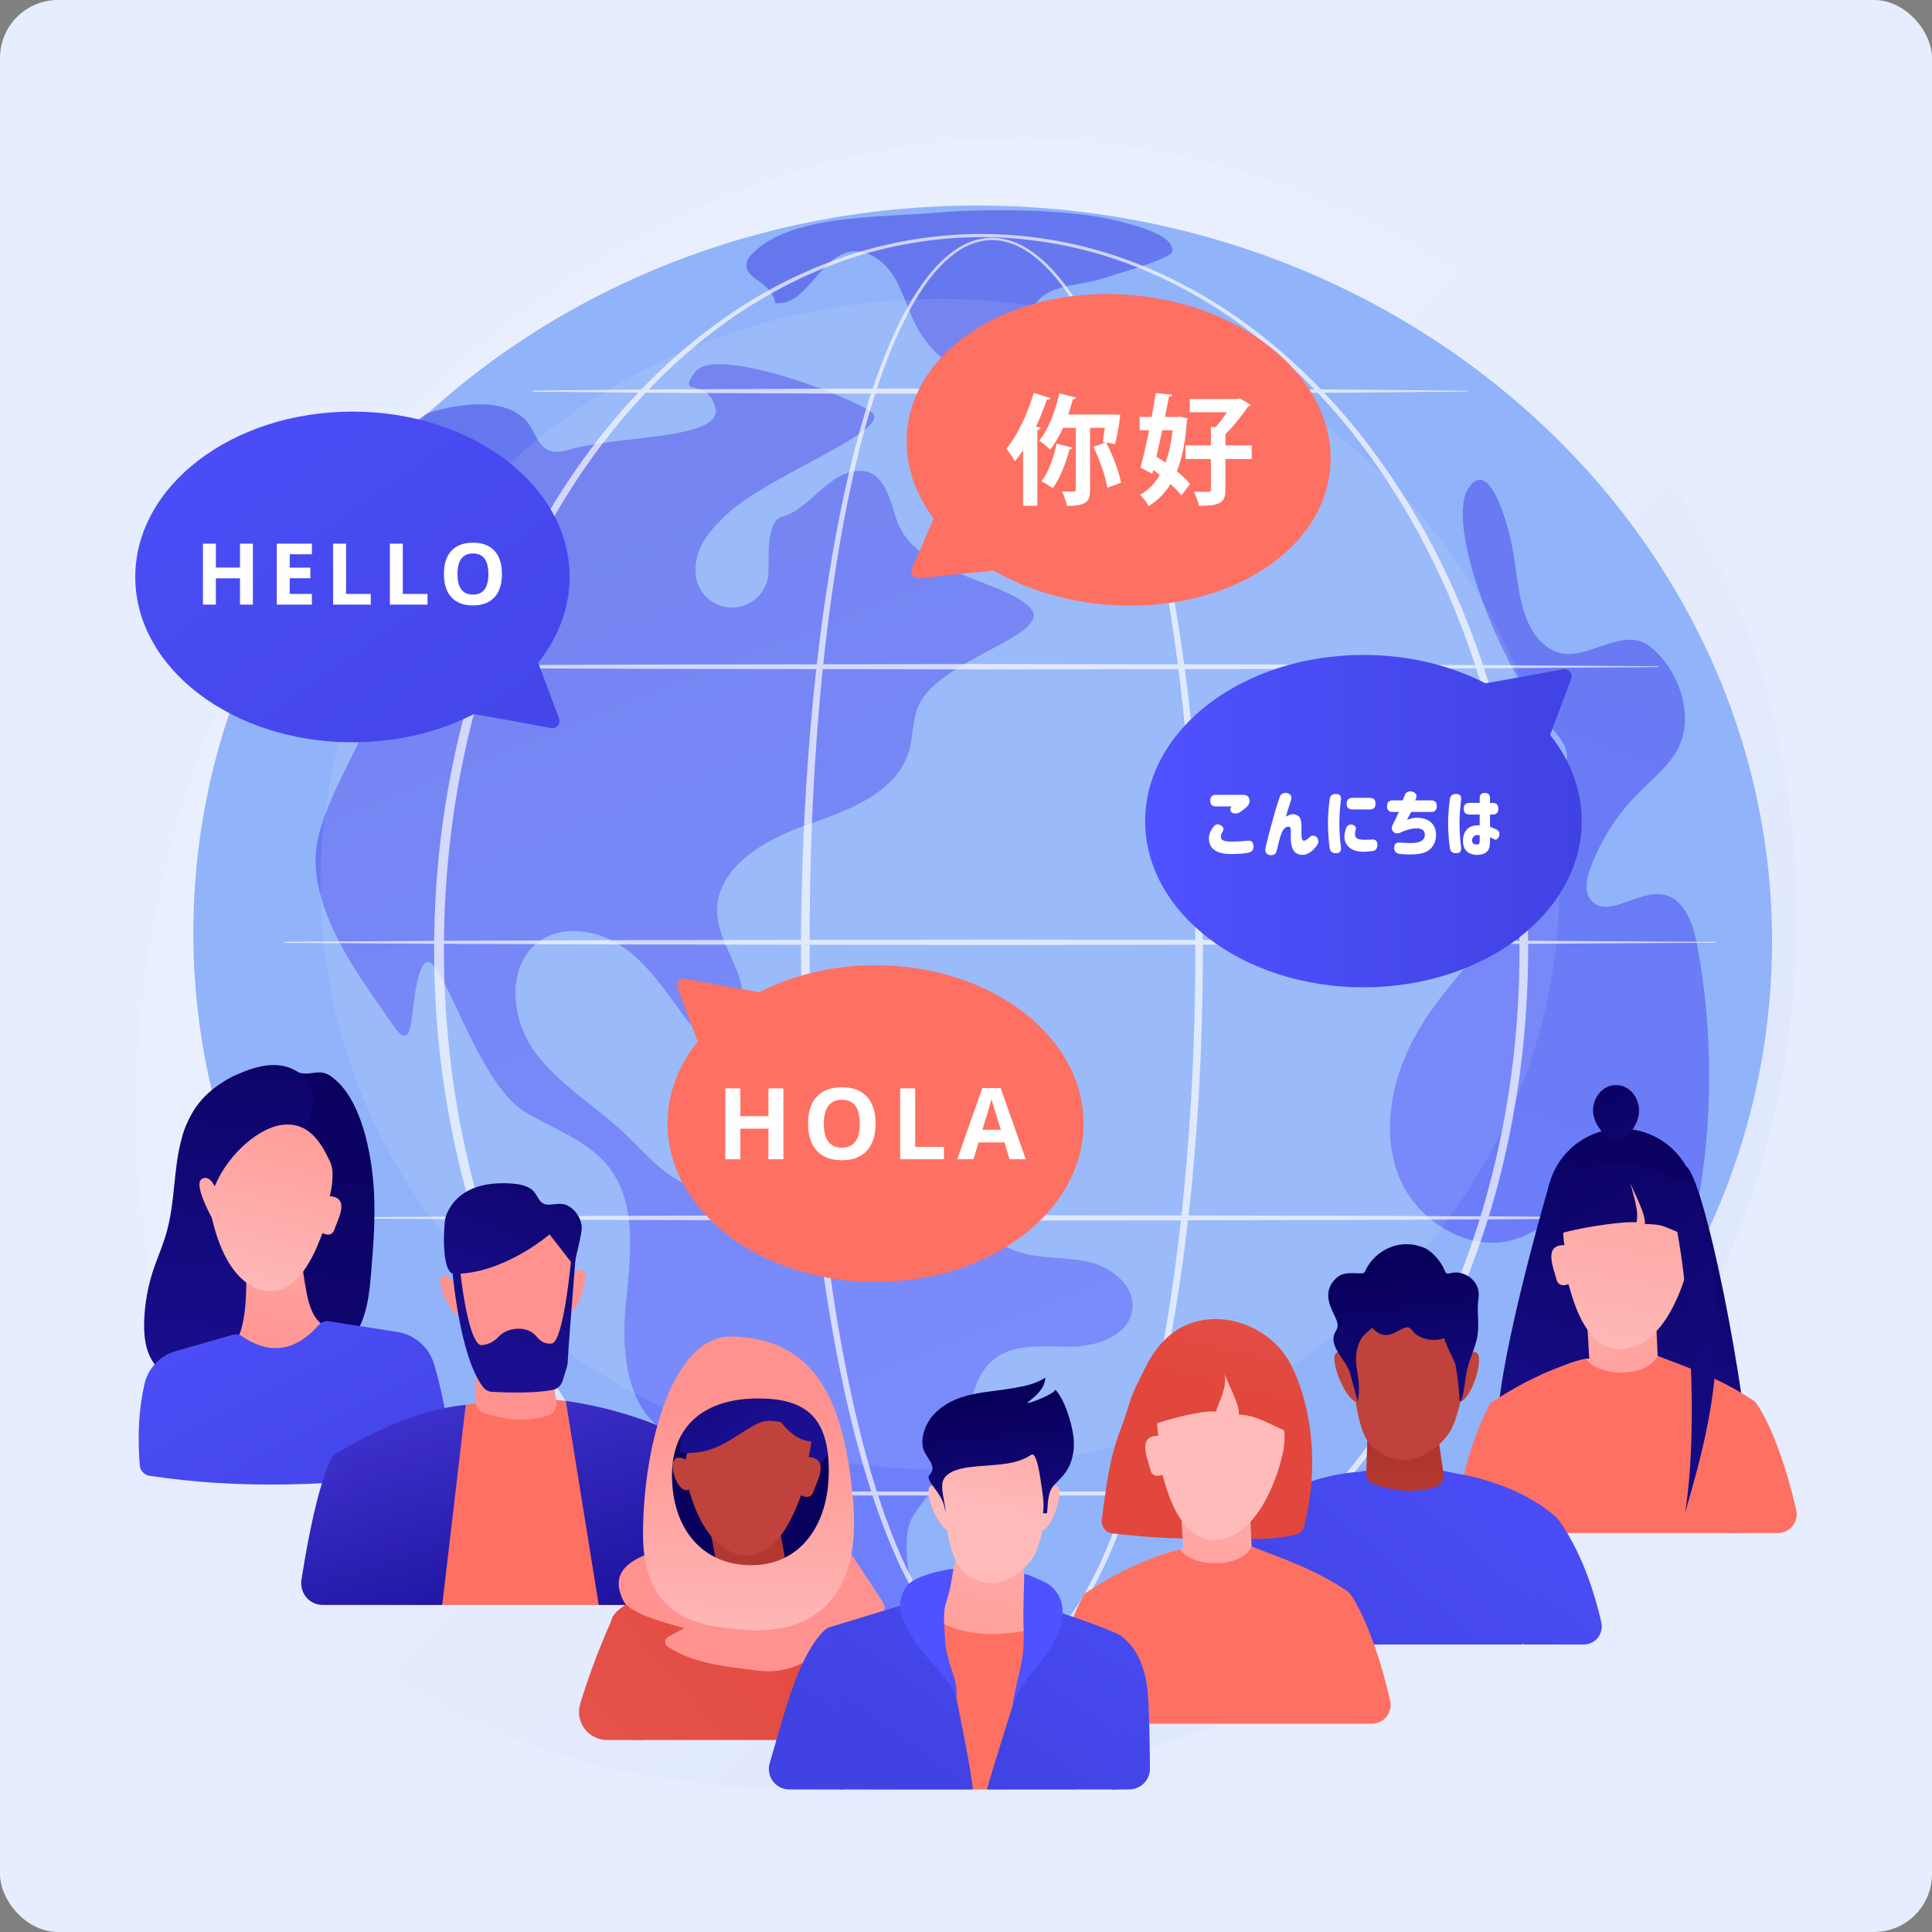 <svg width="400" height="400" viewBox="0 0 400 400" fill="none" xmlns="http://www.w3.org/2000/svg">
<rect x="0" y="0" width="400" height="400" fill="#808080" stroke="none"/>
<rect width="400" height="400" rx="12" fill="#E5EDFF"/>
<g clip-path="url(#clip0_47_783)">
<path d="M357.577 260.901C322.747 341.737 230.809 376.458 158.774 370.538C139.105 368.922 99.532 365.669 68.632 336.655C9.293 280.934 18.431 164.462 75.237 95.89C82.552 87.06 133.188 27.895 212.094 28.687C269.865 29.267 310.414 61.671 315.345 65.708C321.573 70.808 335.311 82.926 347.693 102.152C376.784 147.325 379.341 210.387 357.577 260.901Z" fill="url(#paint0_linear_47_783)"/>
<path d="M366.742 201.18C370.413 117.633 300.284 46.693 210.104 42.73C119.924 38.767 43.842 103.283 40.17 186.829C36.499 270.376 106.628 341.316 196.809 345.279C286.989 349.242 363.071 284.727 366.742 201.18Z" fill="#91B3FA"/>
<path opacity="0.53" d="M80.152 93.664C76.565 99.424 73.798 105.908 74.318 112.673C74.919 120.507 78.884 127.844 79.088 135.698C79.432 149.019 69.15 160.169 65.942 173.102C62.356 187.558 75.874 204.03 81.26 212.098C86.646 220.167 84.332 205.552 87.598 199.852C90.864 194.153 97.906 223.833 108.906 230.347C114.808 233.842 121.732 236.169 125.977 241.556C132.168 249.415 130.453 260.597 129.524 270.558C128.594 280.518 129.986 292.658 138.957 297.085C144.239 299.693 150.953 298.81 155.72 302.271C164.091 308.349 160.092 321.6 163.409 331.398C167.016 342.054 174.169 342.194 185.235 344.453C196.301 346.712 183.841 322.4 189.025 313.903C191.75 309.437 195.909 305.883 198.059 301.113C201.039 294.498 200.199 285.66 205.981 281.276C210.315 277.991 216.346 278.88 221.785 278.832C227.223 278.784 233.838 276.424 234.455 271.02C235.002 266.226 230.202 262.403 225.506 261.291C220.81 260.18 215.806 260.71 211.194 259.29C198.003 255.228 191.85 236.768 178.074 235.905C166.299 235.166 156.436 248.384 144.865 246.075C138.415 244.788 133.999 239.076 129.211 234.566C123.061 228.772 115.427 224.424 110.544 217.529C105.66 210.633 104.83 199.611 111.777 194.801C116.937 191.229 124.27 192.679 129.368 196.34C134.466 200.002 137.938 205.434 141.682 210.472C142.839 212.027 144.147 213.64 145.997 214.219C150.976 215.777 154.609 208.774 153.417 203.695C152.226 198.616 148.638 194.149 148.47 188.935C148.173 179.746 158.068 173.915 166.749 170.888C175.43 167.86 185.662 164.25 188.214 155.417C189.115 152.298 188.879 148.864 190.255 145.923C194.814 136.174 218.875 131.307 213.123 125.654C207.372 120.001 189.118 118.772 185.563 107.388C184.291 103.312 182.981 97.925 178.729 97.53C171.804 96.888 167.852 105.46 162.044 106.932C159.286 107.63 159.021 112.314 159.128 118.074C159.206 122.254 155.881 125.707 151.701 125.786C147.52 125.865 144.066 122.541 143.986 118.36C143.957 116.808 144.229 115.24 144.867 113.675C145.985 110.934 148.109 108.742 150.25 106.698C159.185 98.167 185.844 88.794 180.261 85.163C174.679 81.531 147.885 71.51 143.889 77.041C139.892 82.571 146.502 77.888 148.114 84.447C149.727 91.006 128.294 90.126 118.384 92.966C116.748 93.435 114.933 93.892 113.401 93.15C111.689 92.321 110.968 90.328 110.038 88.668C105.061 79.776 88.507 85.547 88.507 85.547C88.507 85.547 83.358 88.518 80.152 93.664Z" fill="url(#paint1_linear_47_783)"/>
<path opacity="0.53" d="M155.028 53.313C152.622 57.798 159.777 57.726 160.489 62.766C166.931 63.468 169.576 53.312 175.947 52.126C179.542 51.457 183.028 54.033 184.981 57.124C186.935 60.216 187.846 63.845 189.502 67.106C193.212 74.411 200.873 79.553 209.04 80.218C210.817 80.363 212.775 80.25 214.112 79.071C217.995 75.65 212.44 69.222 213.883 64.253C215.532 58.574 223.72 59.436 229.255 57.353C230.781 56.779 242.522 53.646 242.711 52.026C243.046 49.154 237.599 47.325 231.506 45.758C221.182 43.104 203.018 43.214 194.139 44.017C182.327 45.086 162.646 44.223 155.028 53.313Z" fill="url(#paint2_linear_47_783)"/>
<g opacity="0.53">
<path d="M352.018 246.225C354.695 229.47 354.472 212.255 351.363 195.574C350.533 191.124 348.592 185.819 344.111 185.179C338.928 184.438 332.582 190.392 329.338 186.283C327.905 184.469 328.477 181.828 329.288 179.664C331.428 173.956 334.778 168.706 339.052 164.36C341.707 161.661 344.745 159.268 346.789 156.081C351.162 149.264 348.093 139.303 341.904 134.08C335.715 128.856 327.73 138.223 321.225 134.505C314.719 130.787 314.516 121.766 313.294 114.374C312.388 108.897 308.353 94.061 303.896 101.287C299.439 108.512 309.841 137.275 321.549 151.063C322.961 152.726 324.52 154.588 324.401 156.767C324.116 161.969 316.536 161.738 311.436 162.803C305.123 164.121 295.447 160.74 300.787 171.74C303.603 177.542 317.055 185.483 313.441 189.365C309.826 193.248 298.714 204.494 293.5 213.589C288.286 222.684 285.759 234.009 289.691 243.727C293.623 253.446 305.446 260.156 315.097 256.062C319.614 254.146 324.537 250.162 328.736 252.701C332.538 255 331.977 260.518 331.789 264.957C331.601 269.397 334.16 275.29 338.479 274.247C339.9 273.904 341.018 272.826 341.978 271.723C348.055 264.739 350.558 255.367 352.018 246.225Z" fill="url(#paint3_linear_47_783)"/>
</g>
<path opacity="0.09" d="M194.609 304.223C265.443 304.223 322.865 249.977 322.865 183.061C322.865 116.145 265.443 61.899 194.609 61.899C123.774 61.899 66.352 116.145 66.352 183.061C66.352 249.977 123.774 304.223 194.609 304.223Z" fill="white"/>
<g opacity="0.68">
<path d="M249.048 196.585C249.009 223.283 247.185 250.034 242.504 276.353C241.318 282.928 239.943 289.47 238.304 295.951C236.659 302.429 234.76 308.85 232.434 315.126C231.267 318.263 229.992 321.362 228.557 324.391C227.12 327.419 225.526 330.381 223.674 333.19C221.814 335.986 219.705 338.663 217.107 340.862C215.809 341.954 214.384 342.923 212.819 343.631C211.257 344.335 209.553 344.78 207.822 344.812C206.094 344.864 204.364 344.523 202.772 343.881C201.173 343.244 199.714 342.32 198.385 341.264C195.725 339.134 193.57 336.487 191.677 333.713C189.788 330.927 188.175 327.974 186.715 324.957C185.261 321.937 183.968 318.845 182.79 315.713C180.434 309.447 178.516 303.031 176.856 296.557C175.2 290.081 173.811 283.541 172.616 276.969C170.229 263.821 168.606 250.547 167.513 237.237C166.429 223.924 165.891 210.569 165.834 197.213C165.806 190.535 165.971 183.859 166.204 177.186C166.447 170.514 166.807 163.845 167.29 157.186C168.263 143.868 169.723 130.58 171.901 117.401C172.994 110.813 174.269 104.253 175.805 97.751C177.344 91.251 179.135 84.803 181.358 78.495C182.475 75.344 183.696 72.227 185.09 69.183C186.481 66.141 188.038 63.165 189.868 60.352C191.703 57.551 193.812 54.879 196.435 52.741C197.747 51.682 199.191 50.76 200.773 50.136C202.348 49.504 204.057 49.182 205.757 49.246C207.459 49.294 209.135 49.721 210.684 50.405C212.234 51.092 213.659 52.026 214.968 53.086C217.587 55.218 219.755 57.827 221.679 60.567C223.596 63.319 225.268 66.23 226.778 69.215C228.291 72.201 229.639 75.265 230.883 78.368C233.361 84.58 235.407 90.953 237.187 97.392C238.961 103.834 240.462 110.348 241.76 116.9C246.896 143.13 248.979 169.885 249.048 196.585ZM247.483 196.585C247.502 183.272 246.99 169.956 245.878 156.69C244.777 143.424 243.109 130.197 240.635 117.117C239.398 110.578 237.959 104.076 236.248 97.646C234.53 91.219 232.55 84.859 230.139 78.662C228.929 75.567 227.615 72.51 226.14 69.535C224.667 66.559 223.035 63.66 221.163 60.924C219.286 58.199 217.169 55.611 214.626 53.504C213.355 52.457 211.975 51.537 210.481 50.859C208.988 50.189 207.379 49.752 205.743 49.709C204.108 49.656 202.474 49.982 200.961 50.603C199.443 51.217 198.05 52.121 196.782 53.165C194.243 55.269 192.187 57.914 190.401 60.695C188.618 63.488 187.1 66.45 185.746 69.48C184.39 72.511 183.203 75.619 182.119 78.761C179.964 85.051 178.237 91.485 176.759 97.972C175.286 104.461 174.072 111.009 173.039 117.585C170.982 130.739 169.641 144.001 168.786 157.288C167.925 170.577 167.608 183.896 167.63 197.211C167.605 210.523 168.061 223.839 169.061 237.115C170.069 250.389 171.607 263.628 173.904 276.739C175.055 283.292 176.399 289.813 178.007 296.266C179.618 302.717 181.487 309.108 183.787 315.34C184.938 318.455 186.201 321.528 187.621 324.524C189.046 327.516 190.622 330.44 192.459 333.186C194.299 335.92 196.393 338.515 198.936 340.576C200.207 341.598 201.592 342.484 203.091 343.091C204.586 343.701 206.192 344.037 207.8 343.984C209.408 343.944 210.993 343.52 212.462 342.848C213.933 342.171 215.288 341.241 216.53 340.182C219.018 338.05 221.068 335.423 222.875 332.665C224.677 329.895 226.233 326.962 227.635 323.958C229.036 320.953 230.28 317.872 231.418 314.753C233.688 308.509 235.536 302.113 237.131 295.658C238.722 289.2 240.05 282.676 241.19 276.121C243.469 263.008 244.989 249.767 245.997 236.493C247.015 223.218 247.486 209.901 247.483 196.585Z" fill="white"/>
<path d="M316.393 196.585C316.361 205.176 315.818 213.769 314.671 222.285C313.522 230.799 311.816 239.24 309.512 247.519C304.86 264.054 297.832 279.97 288.267 294.257C283.485 301.393 278.063 308.11 272.003 314.202C265.946 320.293 259.241 325.753 251.969 330.333C244.695 334.905 236.84 338.575 228.61 341.067C220.378 343.539 211.787 344.82 203.192 344.819C194.598 344.827 186.005 343.551 177.769 341.084C169.536 338.598 161.676 334.933 154.396 330.365C147.118 325.788 140.406 320.332 134.341 314.243C128.272 308.153 122.842 301.437 118.051 294.302C108.471 280.013 101.432 264.092 96.762 247.55C94.45 239.268 92.725 230.824 91.577 222.303C90.434 213.78 89.896 205.182 89.87 196.585C89.9 187.989 90.442 179.391 91.589 170.869C92.742 162.349 94.472 153.907 96.789 145.628C101.467 129.092 108.515 113.179 118.101 98.902C122.893 91.771 128.324 85.062 134.392 78.978C140.457 72.896 147.165 67.444 154.442 62.879C161.72 58.321 169.579 54.676 177.8 52.191C186.025 49.721 194.606 48.441 203.192 48.443C211.779 48.447 220.358 49.733 228.579 52.207C236.798 54.698 244.651 58.348 251.922 62.91C259.194 67.479 265.895 72.935 271.952 79.019C278.011 85.105 283.433 91.815 288.218 98.946C297.787 113.222 304.824 129.129 309.485 145.658C311.793 153.935 313.503 162.374 314.657 170.888C315.809 179.402 316.356 187.994 316.393 196.585ZM314.598 196.585C314.593 188.071 314.082 179.554 312.972 171.111C311.859 162.67 310.195 154.299 307.937 146.088C303.423 129.679 296.608 113.84 287.229 99.604C282.543 92.493 277.219 85.792 271.257 79.706C265.294 73.626 258.701 68.141 251.506 63.57C244.309 59.014 236.537 55.34 228.384 52.852C220.228 50.388 211.716 49.102 203.193 49.088C194.67 49.107 186.159 50.399 178.006 52.869C169.857 55.362 162.09 59.042 154.899 63.601C147.711 68.176 141.125 73.665 135.17 79.747C129.216 85.835 123.901 92.537 119.223 99.648C109.86 113.883 103.056 129.716 98.559 146.119C94.078 162.541 91.907 179.569 91.91 196.585C91.915 213.602 94.095 230.628 98.586 247.044C103.092 263.442 109.904 279.266 119.272 293.49C123.952 300.596 129.268 307.291 135.221 313.374C141.176 319.448 147.758 324.933 154.945 329.496C162.135 334.047 169.9 337.705 178.038 340.197C186.18 342.67 194.679 343.966 203.193 343.992C211.707 343.973 220.208 342.682 228.353 340.215C236.495 337.728 244.265 334.074 251.46 329.528C258.653 324.968 265.243 319.487 271.206 313.415C277.167 307.335 282.492 300.64 287.18 293.534C296.563 279.309 303.387 263.479 307.911 247.075C310.172 238.867 311.841 230.498 312.958 222.058C314.073 213.616 314.588 205.099 314.598 196.585Z" fill="white"/>
<path d="M70.822 137.917L104.888 137.7L138.955 137.576L207.087 137.476L275.219 137.586L309.286 137.721L343.352 137.956C343.395 137.956 343.431 137.992 343.431 138.036C343.43 138.079 343.395 138.114 343.352 138.114L309.286 138.349L275.219 138.484L207.087 138.594L138.955 138.494L104.888 138.37L70.822 138.153C70.757 138.152 70.704 138.099 70.705 138.034C70.705 137.969 70.757 137.917 70.822 137.917Z" fill="white"/>
<path d="M110.343 80.859L134.529 80.641L158.715 80.518C166.777 80.465 174.839 80.471 182.901 80.455L207.087 80.418L255.459 80.528L279.645 80.662L303.831 80.898C303.875 80.898 303.91 80.934 303.909 80.978C303.909 81.021 303.874 81.056 303.831 81.056L279.645 81.291L255.459 81.426L207.087 81.536L182.901 81.499C174.839 81.483 166.777 81.489 158.715 81.436L134.529 81.313L110.343 81.095C110.278 81.094 110.225 81.041 110.226 80.975C110.226 80.912 110.279 80.86 110.343 80.859Z" fill="white"/>
<path d="M58.983 194.975L96.009 194.758L133.035 194.634L207.087 194.534L281.138 194.644L318.164 194.779L355.19 195.014C355.234 195.014 355.269 195.05 355.269 195.093C355.269 195.137 355.233 195.172 355.19 195.172L318.164 195.407L281.138 195.542L207.087 195.652L133.035 195.552L96.009 195.428L58.983 195.211C58.918 195.211 58.866 195.158 58.866 195.092C58.867 195.028 58.919 194.976 58.983 194.975Z" fill="white"/>
<path d="M70.822 252.033L104.888 251.816L138.955 251.692L207.087 251.592L275.219 251.701L309.286 251.837L343.352 252.072C343.395 252.072 343.431 252.108 343.431 252.151C343.43 252.195 343.395 252.23 343.352 252.23L309.286 252.465L275.219 252.6L207.087 252.71L138.955 252.61L104.888 252.486L70.822 252.269C70.757 252.269 70.704 252.215 70.705 252.15C70.705 252.085 70.757 252.033 70.822 252.033Z" fill="white"/>
<path d="M308.706 309.622H115.217C114.989 309.622 114.804 309.437 114.804 309.209C114.804 308.98 114.989 308.795 115.217 308.795H308.706C308.934 308.795 309.119 308.98 309.119 309.209C309.119 309.437 308.934 309.622 308.706 309.622Z" fill="white"/>
</g>
<path d="M335.685 264.531C344.205 264.531 351.111 257.625 351.111 249.105C351.111 240.585 344.205 233.679 335.685 233.679C327.165 233.679 320.259 240.585 320.259 249.105C320.259 257.625 327.165 264.531 335.685 264.531Z" fill="url(#paint4_linear_47_783)"/>
<path d="M320.869 244.798C314.084 268.261 309.471 289.59 310.22 295.588L330.001 293.5L332.294 250.101L320.869 244.798Z" fill="url(#paint5_linear_47_783)"/>
<path d="M342.767 242.375L340.052 295.425L362.434 307.344C361.965 289.214 352.703 242.629 348.912 241.38L342.767 242.375Z" fill="url(#paint6_linear_47_783)"/>
<path d="M342.771 271.104L343.423 285.553L329.41 287.662L328.527 272.495L342.771 271.104Z" fill="url(#paint7_linear_47_783)"/>
<path d="M349.417 262.404C349.417 262.404 346.059 277.404 336.972 279.206C327.885 281.008 325.193 266.876 324.714 265.86C324.714 265.86 322.682 266.818 322.225 264.797C321.769 262.777 319.372 257.697 323.893 257.8C323.893 257.8 323.003 252.754 324.568 250.277C326.132 247.8 329.283 241.842 335.779 243.498C342.274 245.154 352.656 250.62 349.417 262.404Z" fill="url(#paint8_linear_47_783)"/>
<path d="M343.205 280.723L352.092 285.435L340.453 298.206L318.937 284.672C322.214 283.448 325.437 281.804 328.381 281.315L343.205 280.723Z" fill="url(#paint9_linear_47_783)"/>
<path d="M324.402 244.382C321.365 248.629 323.753 252.397 322.937 255.447C325.879 254.378 335.812 252.779 338.802 253.073C339.42 251.041 338.207 247.661 337.585 244.996C338.555 247.526 340.772 251.4 340.537 253.399C344.552 253.583 343.729 253.639 348.242 255.447L344.729 243.196C336.905 239.541 330.148 240.006 324.402 244.382Z" fill="url(#paint10_linear_47_783)"/>
<path d="M339.357 229.983C339.357 232.928 336.584 236.234 334.587 236.234C332.941 236.234 329.817 232.928 329.817 229.983C329.817 227.037 331.952 224.649 334.587 224.649C337.221 224.649 339.357 227.037 339.357 229.983Z" fill="url(#paint11_linear_47_783)"/>
<path d="M358.468 317.409L363.361 290.193C356.705 285.666 350.535 283.511 343.205 280.732C340.932 285.457 330.552 284.989 328.381 281.32C321.478 283.072 314.906 286.314 308.553 290.511L315.248 317.409H358.468Z" fill="url(#paint12_linear_47_783)"/>
<path d="M371.888 312.596C367.926 295.652 363.361 290.193 363.361 290.193L356.041 312.47C356.041 312.47 356.922 314.247 358.081 317.409H368.065C370.591 317.409 372.463 315.056 371.888 312.596Z" fill="url(#paint13_linear_47_783)"/>
<path d="M315.734 317.409C316.544 314.5 317.625 311.446 319.028 308.317L308.553 290.518C308.553 290.518 303.387 299.492 301.676 313.009C301.381 315.346 303.211 317.409 305.566 317.409H315.734V317.409Z" fill="url(#paint14_linear_47_783)"/>
<path d="M344.269 243.469C349.459 256.592 352.052 293.606 348.881 313.182C353.843 296.094 360.024 274.419 350.58 245.273L344.269 243.469Z" fill="url(#paint15_linear_47_783)"/>
<path d="M37.31 247.787C37.297 245.693 37.284 243.599 37.271 241.505C37.259 239.504 37.249 237.483 37.701 235.534C38.801 230.791 43.024 225.946 47.13 223.448C49.16 222.214 51.526 221.673 53.856 221.206C56.595 220.656 58.962 220.519 61.432 221.848C63.711 223.073 65.924 221.103 68.286 222.677C74.326 226.7 76.496 237.02 77.193 243.732C77.868 250.227 77.403 256.783 76.857 263.29C76.548 266.978 76.195 270.74 74.704 274.127C71.913 280.471 65.034 283.031 58.492 282.987C49.889 282.93 40.906 281.466 32.376 282.303C37.247 276.412 37.435 268.072 37.388 260.428C37.362 256.215 37.336 252.001 37.31 247.787Z" fill="url(#paint16_linear_47_783)"/>
<path d="M53.909 220.805C52.315 221.139 50.751 221.724 49.272 222.403C47.125 223.391 45.052 224.6 43.287 226.161C38.887 230.052 37.318 235.416 36.565 241.099C35.957 245.679 35.797 250.345 34.584 254.803C33.927 257.218 32.97 259.538 32.105 261.886C30.623 265.906 29.785 270.523 29.842 274.833C29.872 277.127 30.231 279.476 31.363 281.472C34.654 287.279 41.137 284.56 46.438 284.198C47.379 284.134 48.333 284.067 49.224 283.76C50.405 283.352 51.407 282.545 52.282 281.654C56.07 277.796 57.763 272.267 58.022 266.866C58.281 261.465 57.245 256.097 56.261 250.78C55.975 249.234 55.692 247.664 55.844 246.1C56.12 243.246 57.558 242.903 59.403 241.335C61.308 239.714 62.86 236.775 63.393 234.363C63.869 232.207 64.849 229.54 64.851 227.317C64.854 224.062 61.908 221.36 58.719 220.712C57.125 220.387 55.502 220.47 53.909 220.805Z" fill="url(#paint17_linear_47_783)"/>
<path d="M44.91 246.654C44.91 246.654 43.643 242.853 41.743 244.12C39.842 245.387 44.595 253.474 44.595 253.474L44.91 246.654Z" fill="url(#paint18_linear_47_783)"/>
<path d="M53.739 306.288H64.777L67.77 274.826C67.77 274.826 65.236 274.173 63.969 269.738C62.702 265.303 62.068 256.424 62.068 256.424L50.664 258.953C50.664 258.953 51.931 271.027 49.397 276.729L53.739 306.288Z" fill="url(#paint19_linear_47_783)"/>
<path d="M43.447 249.835C43.447 249.835 45.351 264.483 53.89 267.001C62.428 269.519 66.239 256.23 66.786 255.299C66.786 255.299 68.647 256.394 69.26 254.5C69.874 252.606 72.611 247.954 68.276 247.658C68.276 247.658 69.568 242.907 68.287 240.4C67.006 237.893 64.511 231.916 58.15 232.933C51.79 233.951 43.94 242.61 43.447 249.835Z" fill="url(#paint20_linear_47_783)"/>
<path d="M36.362 279.746L48.154 276.367C48.845 276.169 49.587 276.296 50.179 276.704C55.075 280.076 60.604 280.432 65.95 274.358C66.496 273.738 67.316 273.43 68.132 273.557L82.256 275.765C85.849 276.327 88.785 278.899 89.855 282.373C91.437 287.509 92.664 294.448 93.84 301.647C94.054 302.958 93.165 304.202 91.853 304.408C69.315 307.955 48.906 308.281 30.959 305.545C29.864 305.378 29.031 304.471 28.941 303.366C28.494 297.849 28.629 292.17 29.914 286.549C30.662 283.277 33.135 280.67 36.362 279.746Z" fill="url(#paint21_linear_47_783)"/>
<path d="M156.105 328.787C153.638 314.418 147.052 301.298 147.052 301.298L138.429 331.196C138.429 331.196 138.578 331.533 138.826 332.283L153.183 332.252C155.019 332.248 156.416 330.596 156.105 328.787Z" fill="url(#paint22_linear_47_783)"/>
<path d="M81.469 332.283C82.414 328.907 83.14 326.734 83.14 326.734L69.047 301.298C69.047 301.298 65.846 305.111 62.417 327.054C61.99 329.79 64.029 332.283 66.798 332.283L81.469 332.283Z" fill="url(#paint23_linear_47_783)"/>
<path d="M130.005 332.283L126.184 292.224C109.115 285.916 87.593 292.976 87.593 292.976L85.821 332.283H130.005Z" fill="url(#paint24_linear_47_783)"/>
<path d="M98.776 279.589L98.455 290.16C98.424 291.206 99.072 292.148 100.058 292.495C102.761 293.449 108.357 294.898 113.659 293C114.729 292.617 115.373 291.522 115.208 290.397L113.618 279.589L98.776 279.589Z" fill="url(#paint25_linear_47_783)"/>
<path d="M93.371 260.294C93.371 260.294 95.226 279.218 99.308 284.042C99.308 284.042 111.553 285.155 116.006 282.558C116.006 282.558 119.16 273.095 118.789 260.479C118.789 260.479 119.397 248.998 106.729 248.048C91.887 246.935 93.371 260.294 93.371 260.294Z" fill="url(#paint26_linear_47_783)"/>
<path d="M117.49 266.23C117.49 266.23 118.603 262.891 120.459 262.891C122.314 262.891 120.088 271.796 117.49 271.796V266.23Z" fill="url(#paint27_linear_47_783)"/>
<path d="M95.059 267.107C95.059 267.107 93.506 263.949 91.668 264.199C89.829 264.449 93.236 272.973 95.81 272.623L95.059 267.107Z" fill="url(#paint28_linear_47_783)"/>
<path d="M93.611 262.656C93.611 262.656 95.068 280.859 100.04 287.209C100.496 287.791 101.156 288.13 101.851 288.167C104.389 288.302 110.877 288.544 114.535 287.737C115.445 287.536 116.195 286.825 116.494 285.852C117.027 284.122 117.503 282.745 117.53 282.136C117.653 279.313 118.298 271.489 119.128 260.821C118.875 260.42 118.622 260.019 118.369 259.619C118.139 262.086 116.628 277.793 114.236 278.157C113.721 278.236 113.161 278.123 113.161 278.123C111.709 277.83 111.265 276.686 110.255 275.942C108.493 274.645 105.464 274.904 103.774 276.262C103.072 276.825 102.628 277.557 101.4 278.079C100.616 278.413 99.88 278.505 99.645 278.495C97.896 278.421 96.156 271.539 95.18 262.171L93.611 262.656Z" fill="url(#paint29_linear_47_783)"/>
<path d="M113.78 255.567C113.78 255.567 104.329 263.767 94.03 263.738C91.258 263.731 91.812 253.04 92.349 251.68C94.617 245.94 100.426 244.61 106.037 245.044C107.403 245.15 109.017 245.421 110.122 246.301C111.246 247.196 111.406 248.778 112.685 249.263C114.097 249.798 115.902 248.681 117.626 249.661C119.154 250.53 119.989 251.813 120.394 253.509C120.808 255.246 118.577 261.741 119.021 262.313C119.021 262.312 113.78 255.567 113.78 255.567Z" fill="url(#paint30_linear_47_783)"/>
<path d="M81.431 332.283H91.56L96.421 290.866C83.111 292.076 69.048 301.298 69.048 301.298L79.519 326.703C80.269 328.523 80.907 330.407 81.431 332.283Z" fill="url(#paint31_linear_47_783)"/>
<path d="M139.156 332.283C139.728 329.907 140.409 327.717 141.198 325.489L147.052 301.298C135.389 292.187 117.146 290.056 117.146 290.056L123.963 332.283H139.156Z" fill="url(#paint32_linear_47_783)"/>
<path d="M266.754 340.476C267.433 337.324 267.969 335.262 267.969 335.262L255.991 314.976C255.991 314.976 252.114 318.901 249.79 335.999C249.468 338.367 251.309 340.476 253.699 340.476H266.754Z" fill="url(#paint33_linear_47_783)"/>
<path d="M331.54 335.931C328.213 321.106 322.293 314.205 322.293 314.205L314.796 339.04C314.796 339.04 315.023 339.53 315.369 340.476H327.902C330.29 340.476 332.063 338.261 331.54 335.931Z" fill="url(#paint34_linear_47_783)"/>
<path d="M266.662 340.476H315.232C315.69 338.585 316.312 336.55 317.141 334.209L322.293 314.199C315.072 307.725 304.922 305.587 301.017 304.98C291.943 302.729 281.337 304.724 281.337 304.724C266.956 305.727 255.992 314.955 255.992 314.955L264.902 335.233C265.606 336.939 266.193 338.69 266.662 340.476Z" fill="url(#paint35_linear_47_783)"/>
<path d="M283.178 294.948L282.872 305.054C282.841 306.054 283.461 306.954 284.404 307.287C286.988 308.199 292.338 309.584 297.408 307.769C298.43 307.403 299.046 306.356 298.888 305.281L297.368 294.948L283.178 294.948Z" fill="url(#paint36_linear_47_783)"/>
<path d="M279.435 277.979C279.435 277.979 280.029 291.633 282.403 296.975C284.778 302.318 290.714 302.318 291.308 302.318C291.902 302.318 297.244 301.131 300.213 296.382C303.181 291.633 304.368 276.198 304.368 276.198C304.368 276.198 299.025 270.262 291.901 269.668C284.778 269.074 279.435 275.011 279.435 277.979Z" fill="url(#paint37_linear_47_783)"/>
<path d="M301.777 282.907C301.777 282.907 304.502 278.821 305.864 280.183C307.226 281.546 304.502 290.399 301.777 290.399C299.053 290.399 301.777 282.907 301.777 282.907Z" fill="url(#paint38_linear_47_783)"/>
<path d="M281.345 283.589C281.345 283.589 277.939 278.821 276.577 280.183C275.215 281.545 278.621 290.399 281.345 290.399V283.589Z" fill="url(#paint39_linear_47_783)"/>
<path d="M306.05 274.635C306.067 273.711 306.015 272.757 305.968 271.668C305.921 270.581 306.022 269.492 306.138 268.41C306.473 265.288 303.215 262.817 300.267 263.6C300.039 263.661 299.795 263.738 299.576 263.652C299.302 263.545 299.182 263.233 299.072 262.961C298.391 261.262 296.578 259.066 294.863 258.347C293.388 257.729 291.758 257.471 290.166 257.653C286.961 258.02 284.016 260.16 282.676 263.094C282.6 263.26 282.521 263.437 282.368 263.534C282.229 263.622 282.054 263.627 281.89 263.629C280.284 263.651 278.431 263.299 277.074 264.287C275.923 265.126 275.083 266.43 275.001 267.874C274.911 269.449 275.59 270.957 276.287 272.373C276.71 273.23 277.155 274.211 276.816 275.105C276.712 275.379 276.54 275.622 276.408 275.884C274.945 278.787 278.788 281.644 279.497 284.249C280.036 286.225 280.574 288.202 281.112 290.179C281.352 288.916 281.42 287.621 281.313 286.341C281.166 284.578 280.69 282.837 280.753 281.069C280.799 279.796 281.092 278.541 281.678 277.408C282.241 276.319 283.267 275.838 284.035 274.885C284.745 275.547 285.518 276.241 286.479 276.381C287.083 276.469 287.696 276.324 288.279 276.142C289.161 275.866 290.413 274.87 291.269 274.802C292.122 274.735 292.42 275.631 292.985 276.106C294.555 277.424 297.228 277.789 299.11 277.002C298.673 277.184 301.221 281.937 301.304 282.367C301.788 284.897 302.081 287.463 302.179 290.037C302.382 290.185 302.611 289.882 302.677 289.639C303.14 287.925 303.283 286.143 303.582 284.392C303.92 282.414 304.721 280.551 305.366 278.659C305.868 277.183 306.027 275.94 306.05 274.635Z" fill="url(#paint40_linear_47_783)"/>
<path d="M174.073 307.317C174.073 320.907 166.818 330.269 156.083 330.269C145.349 330.269 136.647 319.253 136.647 305.663C136.647 292.074 145.556 283.745 156.29 283.745C167.025 283.745 174.073 293.728 174.073 307.317Z" fill="url(#paint41_linear_47_783)"/>
<path d="M146.785 315.683L149.561 329.822L163.623 328.56L160.901 313.67L146.785 315.683Z" fill="url(#paint42_linear_47_783)"/>
<path d="M168.128 294.001C168.128 294.001 171.131 294.001 171.632 298.506C172.132 303.011 166.626 305.013 166.626 305.013L163.623 304.513L165.124 295.002L168.128 294.001Z" fill="url(#paint43_linear_47_783)"/>
<path d="M141.68 303.929C141.68 303.929 143.654 319.116 152.507 321.727C161.36 324.338 165.31 310.559 165.878 309.594C165.878 309.594 167.807 310.73 168.443 308.766C169.079 306.803 171.917 301.979 167.422 301.672C167.422 301.672 168.762 296.746 167.434 294.147C166.106 291.548 163.519 285.351 156.924 286.406C150.33 287.461 142.191 296.438 141.68 303.929Z" fill="url(#paint44_linear_47_783)"/>
<path d="M166.681 290.23C166.182 290.026 165.898 289.637 165.917 289.23C165.979 287.919 165.329 284.939 158.921 282.675C150.778 279.799 138.094 289.948 141.789 284.244C142.474 283.187 140.632 300.59 140.707 300.692C141.853 300.895 146.077 301.342 151.143 298.17C157.217 294.368 157.729 293.667 161.721 294.446C161.721 294.446 164.628 298.725 168.638 298.439C168.638 298.439 167.575 297.553 169.088 296.869C170.539 296.213 172.976 292.801 166.681 290.23Z" fill="url(#paint45_linear_47_783)"/>
<path d="M142.645 304.497C142.645 304.497 142.849 301.5 140.318 301.829C137.787 302.159 140.312 309.654 142.642 308.409L142.645 304.497Z" fill="url(#paint46_linear_47_783)"/>
<path d="M148.543 324.636L139.173 328.14L150.768 340.863L171.627 327.589C169.982 326.975 168.945 325.779 167.365 325.355C165.808 324.938 164.284 324.543 162.796 324.035L148.543 324.636Z" fill="url(#paint47_linear_47_783)"/>
<path d="M133.114 360.243C134.314 356.917 135.238 355.064 135.238 355.064L127.128 334.398C127.128 334.398 123.281 342.273 120.122 352.786C119.005 356.501 121.782 360.243 125.661 360.243H133.114Z" fill="url(#paint48_linear_47_783)"/>
<path d="M189.263 353.089C187.412 342.395 184.463 334.936 184.463 334.936L173.586 350.53C175.091 353.885 176.225 357.155 177.049 360.243H183.253C187.044 360.243 189.91 356.824 189.263 353.089Z" fill="url(#paint49_linear_47_783)"/>
<path d="M176.803 360.243L184.426 335.601C185.342 334.174 178.192 328.092 166.209 324.827C164.908 331.158 144.87 330.827 144.673 326.087C135.468 329.394 127.169 331.919 126.496 335.75C126.827 343.061 128.703 351.215 131.172 360.243H176.803Z" fill="url(#paint50_linear_47_783)"/>
<path d="M134.993 321.378C127.262 324.085 127.184 327.767 129.203 331.717C132.476 336.039 147.425 337.79 164.561 343.503C169.54 340.384 174.247 341.772 171.178 339.367C161.253 336.059 147.388 329.425 134.993 321.378Z" fill="url(#paint51_linear_47_783)"/>
<path d="M174.486 319.103L182.591 331.36C182.997 331.973 183.231 332.702 183.164 333.434C182.822 337.157 176.004 339.762 165.443 344.628C162.931 345.786 160.147 346.238 157.398 345.93C148.666 344.955 143.065 344.076 138.258 340.94C137.492 340.44 137.553 339.297 138.36 338.866C150.052 332.619 162.007 326.108 174.486 319.103Z" fill="url(#paint52_linear_47_783)"/>
<path d="M151.328 276.715C139.334 276.535 133.132 299.156 133.132 317.656C133.132 336.156 146.26 336.63 153.396 337.369C161.391 338.196 179.242 337.093 176.554 309.799C174.741 291.388 169.662 276.991 151.328 276.715ZM155.567 324.066C145.46 324.066 139.128 316.533 139.128 305.456C139.128 294.379 146.804 289.535 156.911 289.535C167.017 289.535 171.591 293.552 171.591 304.629C171.591 315.706 165.673 324.066 155.567 324.066Z" fill="url(#paint53_linear_47_783)"/>
<path d="M269.547 288.199C272.294 296.944 272.264 306.903 270.132 315.559C269.992 316.128 269.826 316.723 269.407 317.132C269.006 317.523 268.438 317.681 267.893 317.805C260.939 319.396 254.568 318.133 247.644 318.442C241.867 318.7 236.294 318.091 230.494 317.499C230.397 317.489 230.306 317.478 230.221 317.466C228.86 317.277 227.927 315.991 228.112 314.629C228.962 308.366 229.602 302.326 231.849 296.336C232.655 294.189 233.232 292.559 233.931 290.2C234.572 288.035 235.84 285.825 236.806 283.78C238.689 279.796 241.463 276.134 245.605 274.333C253.639 270.838 263.646 275.113 267.391 282.767C268.242 284.505 268.958 286.324 269.547 288.199Z" fill="url(#paint54_linear_47_783)"/>
<path d="M258.705 310.575L259.356 325.023L245.343 327.133L244.46 311.966L258.705 310.575Z" fill="url(#paint55_linear_47_783)"/>
<path d="M265.351 301.874C265.351 301.874 261.993 316.874 252.906 318.676C243.819 320.478 241.127 306.346 240.647 305.33C240.647 305.33 238.615 306.288 238.159 304.267C237.702 302.247 235.306 297.167 239.827 297.27C239.827 297.27 238.937 292.224 240.501 289.747C242.066 287.27 245.217 281.312 251.712 282.968C258.207 284.624 268.59 290.09 265.351 301.874Z" fill="url(#paint56_linear_47_783)"/>
<path d="M259.138 320.193L268.025 324.905L256.387 337.676L234.871 324.142C238.148 322.918 241.371 321.274 244.315 320.785L259.138 320.193Z" fill="url(#paint57_linear_47_783)"/>
<path d="M240.335 283.852C237.299 288.099 239.686 291.867 238.871 294.917C241.812 293.848 248.756 291.956 251.746 292.25C252.364 290.218 254.14 287.131 253.518 284.466C254.489 286.996 256.706 290.87 256.47 292.869C260.485 293.053 262.864 294.979 267.377 296.787L264.176 282.682C256.352 279.026 246.081 279.476 240.335 283.852Z" fill="url(#paint58_linear_47_783)"/>
<path d="M274.402 356.879L279.295 329.663C272.639 325.135 266.469 322.98 259.139 320.202C256.866 324.927 246.486 324.459 244.315 320.789C237.412 322.542 230.84 325.783 224.487 329.98L231.182 356.879H274.402Z" fill="url(#paint59_linear_47_783)"/>
<path d="M287.822 352.066C283.86 335.121 279.294 329.663 279.294 329.663L271.974 351.94C271.974 351.94 272.856 353.717 274.015 356.879H283.999C286.525 356.879 288.397 354.526 287.822 352.066Z" fill="url(#paint60_linear_47_783)"/>
<path d="M231.667 356.879C232.477 353.971 233.558 350.916 234.961 347.788L224.487 329.988C224.487 329.988 219.32 338.962 217.61 352.48C217.314 354.816 219.145 356.879 221.5 356.879H231.667Z" fill="url(#paint61_linear_47_783)"/>
<path d="M233.788 370.482C236.172 370.482 238.1 368.54 238.084 366.157C238.038 359.33 237.899 353.332 237.581 350.021C236.768 341.57 232.284 338.889 232.284 338.889L230 370.482L233.788 370.482Z" fill="url(#paint62_linear_47_783)"/>
<path d="M222.756 370.482C222.422 352.784 222.095 338.147 222.095 338.147C214.081 333.216 184.492 333.835 184.492 333.835C184.492 333.835 182.437 350.908 180.094 370.482H222.756Z" fill="url(#paint63_linear_47_783)"/>
<path d="M173.889 370.482H201.426C200.54 361.926 193.43 330.272 193.43 330.272L171.343 337.031C171.343 337.031 173.087 356.767 173.087 362.932C173.087 364.343 173.484 367.083 173.889 370.482Z" fill="url(#paint64_linear_47_783)"/>
<path d="M174.718 370.482C174.816 360.05 174.629 340.81 171.343 337.055C171.343 337.055 167.088 339.245 162.773 353.423C161.528 357.515 160.396 361.399 159.343 365.1C158.575 367.798 160.603 370.482 163.409 370.482H174.718Z" fill="url(#paint65_linear_47_783)"/>
<path d="M231.454 370.482C232.249 355.479 232.943 339.494 232.284 338.835C231.051 337.602 216.238 332.766 216.238 332.766C216.238 332.766 206.587 362.277 204.346 370.482L231.454 370.482Z" fill="url(#paint66_linear_47_783)"/>
<path d="M194.355 335.507L198.053 322.561H211.615L213.465 337.356C213.465 337.356 201.752 340.438 194.355 335.507Z" fill="url(#paint67_linear_47_783)"/>
<path d="M194.355 305.746C194.355 305.746 195.629 318.129 197.779 322.965C199.928 327.801 205.301 327.801 205.838 327.801C206.375 327.801 211.211 326.726 213.898 322.428C216.584 318.129 217.659 304.159 217.659 304.159C217.659 304.159 212.823 298.786 206.375 298.249C199.928 297.712 194.355 303.059 194.355 305.746Z" fill="url(#paint68_linear_47_783)"/>
<path d="M215.314 310.233C215.314 310.233 217.78 306.534 219.013 307.767C220.246 309 217.78 317.014 215.314 317.014C212.848 317.014 215.314 310.233 215.314 310.233Z" fill="url(#paint69_linear_47_783)"/>
<path d="M196.821 310.849C196.821 310.849 193.738 306.534 192.506 307.766C191.273 308.999 194.355 317.013 196.821 317.013V310.849Z" fill="url(#paint70_linear_47_783)"/>
<path d="M221.641 302.894C222.292 301.199 222.462 299.309 222.251 297.495C221.932 294.758 220.46 289.682 218.423 287.645C219.003 288.224 213.476 290.562 212.624 290.478C214.285 289.125 216.353 287.577 216.428 285.216C214.505 286.511 212.159 286.981 209.877 287.383C204.18 288.387 198.06 288.177 193.678 292.487C191.847 294.287 190.606 297.067 191.075 299.664C191.418 301.56 194.24 303.559 192.504 305.302C191.276 306.536 194.996 308.779 195.6 312.279C195.644 312.531 195.688 312.791 195.761 313.03C195.707 311.241 195.02 309.318 195.064 307.578C195.153 304.009 200.534 303.757 203.166 303.521C206.669 303.207 210.486 303.237 213.518 301.19C214.75 300.358 215.532 307.084 215.585 307.414C215.89 309.326 216.253 311.38 215.931 313.314L216.779 313.314C217.025 311.046 216.8 308.875 218.467 307.224C219.273 306.426 220.084 305.622 220.717 304.682C221.093 304.122 221.4 303.521 221.641 302.894Z" fill="url(#paint71_linear_47_783)"/>
<path d="M197.395 324.864C196.926 327.699 196.781 329.066 195.879 331.794C195.065 334.257 195.664 337.688 195.713 340.276C195.782 343.89 198.59 347.844 197.974 351.397C196.402 346.978 191.601 343.54 189.143 339.413C186.743 335.383 185.029 332.129 187.773 328.324C189.474 325.964 197.432 324.643 197.395 324.864Z" fill="url(#paint72_linear_47_783)"/>
<path d="M211.914 336.715C212.254 344.24 210.778 345.769 209.581 353.373C211.188 348.234 214.809 345.536 217.659 340.954C220.468 336.439 221.378 330.811 216.779 327.801C216.465 327.595 212.016 325.535 212.037 325.935C212.093 327.033 211.767 333.454 211.914 336.715Z" fill="url(#paint73_linear_47_783)"/>
<path d="M320.928 152.158C325.083 157.362 327.476 163.471 327.476 170.005C327.476 189.007 307.244 204.411 282.287 204.411C257.329 204.411 237.097 189.007 237.097 170.005C237.097 151.004 257.329 135.6 282.287 135.6C291.64 135.6 300.33 137.764 307.54 141.47C312.305 140.657 319.703 139.291 323.607 138.564C324.756 138.35 325.698 139.474 325.286 140.569L320.928 152.158Z" fill="url(#paint74_linear_47_783)"/>
<path d="M251.297 171.114C251.695 170.6 252.188 170.524 252.774 170.886C253.361 171.247 253.455 171.721 253.057 172.308C252.858 172.601 252.759 172.905 252.759 173.219C252.759 173.429 252.811 173.61 252.916 173.761C253.021 173.913 253.248 174.031 253.599 174.115C253.95 174.199 254.498 174.246 255.242 174.256C256.09 174.256 257.101 174.194 258.275 174.068C259.092 173.942 259.511 174.34 259.532 175.262C259.553 176.017 259.134 176.457 258.275 176.582C257.52 176.729 256.394 176.808 254.896 176.818C253.324 176.818 252.162 176.535 251.407 175.969C250.653 175.404 250.281 174.586 250.291 173.518C250.312 172.701 250.648 171.899 251.297 171.114ZM257.395 164.561C258.128 164.561 258.56 164.893 258.691 165.558C258.822 166.224 258.474 166.86 257.646 167.468L256.624 168.222C256.059 168.495 255.519 168.495 255.006 168.222C254.618 167.74 254.623 167.321 255.022 166.965H251.769C250.972 166.965 250.574 166.567 250.574 165.771C250.574 164.964 250.972 164.561 251.769 164.561H257.395Z" fill="white"/>
<path d="M264.884 165.205C265.093 164.388 265.638 164.052 266.518 164.199C267.283 164.45 267.534 164.953 267.273 165.708C266.843 167.028 266.482 168.175 266.188 169.149C266.241 169.055 266.502 168.908 266.974 168.709C267.445 168.51 267.93 168.515 268.428 168.725C268.925 168.934 269.229 169.335 269.339 169.927C269.449 170.519 269.488 171.129 269.457 171.758C269.425 172.355 269.436 172.881 269.488 173.337C269.541 173.793 269.687 174.036 269.928 174.068C270.222 174.068 270.636 173.816 271.17 173.314C271.589 172.884 272.071 172.884 272.616 173.314C273.056 173.89 273.071 174.456 272.663 175.011C272.369 175.419 272.084 175.755 271.806 176.017C271.529 176.278 271.201 176.506 270.824 176.7C270.447 176.894 270.033 176.991 269.583 176.991C268.65 176.939 268.014 176.551 267.673 175.828C267.333 175.105 267.189 174.152 267.241 172.968C267.283 172.371 267.275 171.897 267.218 171.546C267.16 171.195 266.922 171.072 266.503 171.176C266.251 171.25 266.018 171.412 265.803 171.664C265.588 171.915 265.423 172.203 265.308 172.528C265.193 172.853 265.088 173.167 264.994 173.471C264.858 174.016 264.632 174.906 264.318 176.142C264.151 176.886 263.627 177.179 262.747 177.022C262.108 176.781 261.856 176.299 261.992 175.576C262.139 174.927 262.37 173.994 262.684 172.779C262.998 171.564 263.365 170.215 263.784 168.732C264.203 167.25 264.57 166.074 264.884 165.205Z" fill="white"/>
<path d="M275.312 165.33C275.459 164.66 275.92 164.346 276.695 164.387C277.365 164.398 277.68 164.775 277.638 165.519C277.564 166.011 277.491 166.711 277.418 167.617C277.344 168.523 277.302 169.474 277.292 170.469C277.302 171.527 277.344 172.509 277.418 173.416C277.491 174.322 277.564 175.021 277.638 175.514C277.68 176.257 277.365 176.635 276.695 176.645C275.92 176.687 275.459 176.373 275.312 175.702C275.218 175.094 275.134 174.335 275.06 173.423C274.987 172.522 274.945 171.559 274.935 170.532V170.516C274.945 169.479 274.987 168.51 275.06 167.609C275.134 166.698 275.218 165.938 275.312 165.33ZM278.706 171.428C278.958 170.852 279.377 170.621 279.964 170.736C280.634 170.935 280.865 171.313 280.655 171.868C280.592 172.077 280.556 172.344 280.545 172.669C280.535 172.868 280.571 173.057 280.655 173.235C280.739 173.413 280.909 173.56 281.166 173.675C281.422 173.79 281.802 173.853 282.305 173.864C283.101 173.864 283.662 173.848 283.987 173.817C284.741 173.712 285.139 174.068 285.181 174.885C285.16 175.681 284.825 176.121 284.175 176.205C283.494 176.289 282.819 176.336 282.148 176.347C280.922 176.315 279.99 176.014 279.351 175.443C278.712 174.872 278.376 174.168 278.345 173.329C278.324 172.795 278.444 172.161 278.706 171.428ZM283.594 165.189C284.39 165.189 284.788 165.587 284.788 166.383C284.788 167.19 284.39 167.593 283.594 167.593H280.011C279.214 167.593 278.816 167.195 278.816 166.399C278.816 165.592 279.214 165.189 280.011 165.189H283.594Z" fill="white"/>
<path d="M287.172 166.902C287.172 166.106 287.57 165.708 288.366 165.708H290.409L290.849 164.639C291.069 164.021 291.551 163.769 292.295 163.885C293.06 164.042 293.374 164.461 293.238 165.142L293.002 165.707H296.286C297.083 165.707 297.481 166.106 297.481 166.902C297.481 167.708 297.083 168.112 296.286 168.112H292.153C292.017 168.426 291.729 168.966 291.289 169.73C291.561 169.636 291.842 169.552 292.13 169.479C292.418 169.406 292.698 169.353 292.971 169.322C294.259 169.238 295.299 169.5 296.09 170.108C296.881 170.715 297.292 171.616 297.324 172.811C297.334 173.785 297.054 174.647 296.483 175.396C295.912 176.145 295.008 176.608 293.772 176.786C292.536 176.964 291.163 176.959 289.655 176.771C288.974 176.645 288.639 176.205 288.649 175.451C288.712 174.717 289.089 174.382 289.78 174.445C290.378 174.497 291.1 174.529 291.949 174.539C292.798 174.55 293.434 174.474 293.859 174.311C294.283 174.149 294.581 173.937 294.754 173.675C294.927 173.413 295.008 173.12 294.998 172.795C295.008 172.365 294.843 172.03 294.503 171.789C294.162 171.548 293.589 171.459 292.782 171.522C292.007 171.595 291.153 171.836 290.221 172.245C289.435 172.674 288.848 172.653 288.46 172.182C288.115 171.815 288.052 171.396 288.272 170.925C288.963 169.521 289.409 168.583 289.608 168.112H288.366C287.57 168.112 287.172 167.714 287.172 166.917V166.902H287.172Z" fill="white"/>
<path d="M300.193 165.33C300.339 164.66 300.8 164.345 301.575 164.387C302.246 164.398 302.56 164.775 302.518 165.519C302.445 166.011 302.372 166.711 302.298 167.617C302.225 168.523 302.183 169.474 302.173 170.469C302.183 171.527 302.225 172.509 302.298 173.415C302.372 174.322 302.445 175.021 302.518 175.513C302.56 176.257 302.246 176.634 301.575 176.645C300.8 176.687 300.339 176.372 300.193 175.702C300.098 175.094 300.015 174.335 299.941 173.423C299.868 172.522 299.826 171.558 299.815 170.532V170.516C299.826 169.479 299.868 168.51 299.941 167.609C300.015 166.698 300.098 165.938 300.193 165.33ZM306.353 166.226V165.236C306.353 164.524 306.709 164.167 307.421 164.167C308.134 164.167 308.49 164.524 308.49 165.236V166.226H309.009C309.815 166.226 310.219 166.629 310.219 167.436C310.219 168.243 309.815 168.646 309.009 168.646H308.49V171.176C308.94 171.333 309.422 171.543 309.936 171.805C310.449 172.161 310.575 172.643 310.313 173.25C310.009 173.827 309.632 173.973 309.181 173.69C309.014 173.575 308.783 173.465 308.49 173.36V174.335C308.49 175.079 308.364 175.639 308.113 176.016C307.861 176.393 307.531 176.65 307.123 176.786C306.714 176.922 306.316 176.991 305.929 176.991C305.426 177.012 304.944 176.936 304.483 176.763C304.022 176.59 303.642 176.286 303.344 175.851C303.045 175.417 302.896 174.812 302.896 174.036C302.906 173.01 303.202 172.211 303.784 171.64C304.365 171.069 305.221 170.82 306.353 170.893V168.646H304.263C303.456 168.646 303.053 168.243 303.053 167.436C303.053 166.629 303.456 166.226 304.263 166.226H306.353ZM305.929 174.838C306.086 174.827 306.196 174.762 306.259 174.641C306.321 174.521 306.353 174.351 306.353 174.131V172.921C305.86 172.837 305.483 172.894 305.221 173.094C304.959 173.293 304.813 173.57 304.781 173.926C304.76 174.272 304.855 174.518 305.064 174.665C305.274 174.812 305.562 174.869 305.929 174.838Z" fill="white"/>
<path d="M111.418 137.208C115.552 132.031 117.933 125.952 117.933 119.45C117.933 100.544 97.802 85.217 72.97 85.217C48.138 85.217 28.007 100.544 28.007 119.45C28.007 138.357 48.138 153.684 72.97 153.684C82.277 153.684 90.923 151.531 98.097 147.843C102.839 148.652 110.199 150.011 114.083 150.734C115.227 150.947 116.164 149.829 115.754 148.74L111.418 137.208Z" fill="url(#paint75_linear_47_783)"/>
<path d="M52.356 125.177H49.689V119.732H44.693V125.177H42.019V112.562H44.693V117.506H49.689V112.562H52.356V125.177Z" fill="white"/>
<path d="M64.572 125.177H57.307V112.562H64.572V114.754H59.982V117.523H64.253V119.715H59.982V122.968H64.572V125.177Z" fill="white"/>
<path d="M68.971 125.177V112.562H71.645V122.968H76.762V125.177H68.971Z" fill="white"/>
<path d="M80.721 125.177V112.562H83.396V122.968H88.513V125.177H80.721Z" fill="white"/>
<path d="M103.921 118.852C103.921 120.94 103.403 122.545 102.368 123.667C101.332 124.788 99.848 125.349 97.916 125.349C95.983 125.349 94.499 124.788 93.463 123.667C92.428 122.545 91.91 120.934 91.91 118.835C91.91 116.735 92.429 115.132 93.468 114.024C94.506 112.917 95.994 112.363 97.933 112.363C99.871 112.363 101.354 112.921 102.381 114.037C103.408 115.153 103.921 116.758 103.921 118.852ZM94.714 118.852C94.714 120.261 94.982 121.322 95.517 122.036C96.052 122.749 96.851 123.106 97.916 123.106C100.05 123.106 101.117 121.688 101.117 118.852C101.117 116.01 100.055 114.589 97.933 114.589C96.869 114.589 96.066 114.947 95.525 115.664C94.985 116.38 94.714 117.443 94.714 118.852Z" fill="white"/>
<path d="M193.306 107.365C189.545 102.307 187.489 96.529 187.712 90.503C188.36 72.981 208.137 59.743 232.201 60.952C256.617 62.179 276.137 77.772 275.472 95.764C274.807 113.757 254.223 126.946 229.824 125.246C220.771 124.616 212.479 122.022 205.696 118.107C201.117 118.551 194.03 119.333 190.302 119.75C189.206 119.872 188.353 118.774 188.78 117.791L193.306 107.365Z" fill="url(#paint76_linear_47_783)"/>
<path d="M217.44 82.413C217.366 82.636 217.118 82.76 216.747 82.735C216.103 84.617 215.336 86.522 214.494 88.329L215.435 88.552C215.385 88.8 215.187 88.973 214.767 89.023V104.717H211.821V93.181C211.276 94.023 210.707 94.815 210.137 95.508C209.741 94.84 208.875 93.528 208.355 92.884C210.558 90.31 212.737 85.73 214.024 81.349L217.44 82.413ZM231.946 85.879C231.946 86.003 231.624 88.899 230.856 91.943L229.025 91.622C230.436 94.246 231.649 97.637 232.094 99.939L229.247 100.979C228.901 98.677 227.688 95.137 226.351 92.513L228.926 91.597L228.332 91.498C228.455 90.731 228.579 89.666 228.728 88.577H225.683V101.4C225.683 103.677 225.188 104.742 220.881 104.742C220.732 103.875 220.287 102.538 219.866 101.746C220.905 101.771 221.97 101.771 222.316 101.771C222.638 101.771 222.737 101.672 222.737 101.35V88.577H220.088C219.296 90.31 218.405 91.869 217.415 93.107C216.895 92.562 215.831 91.671 215.162 91.226C216.994 89.047 218.504 85.186 219.321 81.423L222.787 82.339C222.712 82.537 222.49 82.686 222.118 82.661C221.846 83.725 221.524 84.79 221.153 85.829H230.337L231.946 85.879ZM222.044 92.686C221.995 92.884 221.747 93.008 221.425 93.008C220.683 95.904 219.42 99.098 217.959 101.102C217.39 100.657 216.301 99.989 215.633 99.642C217.019 97.859 218.158 94.741 218.777 91.845L222.044 92.686Z" fill="white"/>
<path d="M244.297 86.25L245.881 86.621L245.733 87.116C245.436 91.325 244.792 94.79 243.654 97.563C244.767 98.478 245.758 99.394 246.377 100.187L244.594 102.588C244.05 101.87 243.257 101.053 242.342 100.211C241.179 102.142 239.669 103.627 237.812 104.791C237.416 104.048 236.648 102.984 236.029 102.439C237.688 101.548 239.049 100.162 240.114 98.33C239.669 97.959 239.198 97.637 238.752 97.29L238.554 98.082L236.129 96.82C236.698 94.765 237.317 91.968 237.911 89.072H235.955V86.324H238.43C238.753 84.591 239.049 82.908 239.297 81.374L242.663 81.72C242.639 81.943 242.441 82.091 242.02 82.116C241.772 83.403 241.5 84.839 241.203 86.324H243.803L244.297 86.25ZM240.634 89.072C240.237 90.928 239.817 92.81 239.421 94.543C240.015 94.914 240.658 95.335 241.302 95.78C241.995 93.874 242.49 91.622 242.787 89.072H240.634ZM259.15 92.215V95.037H253.704V101.424C253.704 103.875 252.862 104.766 248.233 104.716C248.084 103.9 247.59 102.612 247.193 101.795C248.109 101.82 249.075 101.845 249.669 101.845C250.51 101.845 250.708 101.845 250.708 101.399V95.037H245.436V92.216H250.708V88.404L251.624 88.453C252.466 87.587 253.308 86.448 254.025 85.359H246.327V82.611H256.179L256.674 82.463L258.976 83.849C258.878 84.022 258.63 84.146 258.382 84.195C257.219 85.928 255.412 88.23 253.704 89.864V92.215H259.15Z" fill="white"/>
<path d="M144.447 215.621C140.488 220.58 138.207 226.402 138.207 232.629C138.207 250.738 157.489 265.418 181.273 265.418C205.058 265.418 224.34 250.738 224.34 232.629C224.34 214.52 205.058 199.84 181.274 199.84C172.359 199.84 164.078 201.902 157.207 205.434C152.665 204.659 145.615 203.358 141.895 202.665C140.799 202.461 139.902 203.533 140.294 204.576L144.447 215.621Z" fill="url(#paint77_linear_47_783)"/>
<path d="M162.197 240.012H159.095V233.679H153.284V240.012H150.172V225.338H153.284V231.089H159.095V225.338H162.197V240.012Z" fill="white"/>
<path d="M181.275 232.655C181.275 235.083 180.672 236.95 179.468 238.255C178.264 239.56 176.537 240.212 174.289 240.212C172.041 240.212 170.315 239.56 169.11 238.255C167.906 236.95 167.304 235.077 167.304 232.635C167.304 230.192 167.908 228.327 169.115 227.039C170.323 225.751 172.054 225.107 174.309 225.107C176.564 225.107 178.289 225.756 179.483 227.054C180.677 228.352 181.275 230.219 181.275 232.655ZM170.566 232.655C170.566 234.294 170.877 235.529 171.499 236.358C172.121 237.188 173.051 237.603 174.289 237.603C176.772 237.603 178.013 235.953 178.013 232.655C178.013 229.349 176.778 227.696 174.309 227.696C173.071 227.696 172.138 228.113 171.509 228.946C170.88 229.779 170.566 231.015 170.566 232.655Z" fill="white"/>
<path d="M186.371 240.012V225.338H189.482V237.442H195.434V240.012H186.371Z" fill="white"/>
<path d="M209.022 240.012L207.958 236.519H202.609L201.545 240.012H198.192L203.371 225.278H207.175L212.374 240.012H209.022ZM207.215 233.909C206.232 230.745 205.678 228.955 205.554 228.54C205.431 228.125 205.342 227.797 205.288 227.556C205.068 228.413 204.435 230.53 203.391 233.909H207.215Z" fill="white"/>
</g>
<defs>
<linearGradient id="paint0_linear_47_783" x1="392.187" y1="416.434" x2="139.668" y2="143.873" gradientUnits="userSpaceOnUse">
<stop stop-color="#DAE3FE"/>
<stop offset="1" stop-color="#E9EFFD"/>
</linearGradient>
<linearGradient id="paint1_linear_47_783" x1="200.36" y1="308.267" x2="107.138" y2="73.252" gradientUnits="userSpaceOnUse">
<stop stop-color="#4F52FF"/>
<stop offset="1" stop-color="#4042E2"/>
</linearGradient>
<linearGradient id="paint2_linear_47_783" x1="285.85" y1="273.274" x2="193.45" y2="40.332" gradientUnits="userSpaceOnUse">
<stop stop-color="#4F52FF"/>
<stop offset="1" stop-color="#4042E2"/>
</linearGradient>
<linearGradient id="paint3_linear_47_783" x1="269.222" y1="337.252" x2="385.168" y2="18.66" gradientUnits="userSpaceOnUse">
<stop stop-color="#4F52FF"/>
<stop offset="1" stop-color="#4042E2"/>
</linearGradient>
<linearGradient id="paint4_linear_47_783" x1="340.469" y1="230.846" x2="320.034" y2="308.833" gradientUnits="userSpaceOnUse">
<stop stop-color="#09005D"/>
<stop offset="1" stop-color="#1A0F91"/>
</linearGradient>
<linearGradient id="paint5_linear_47_783" x1="335.703" y1="229.597" x2="315.268" y2="307.584" gradientUnits="userSpaceOnUse">
<stop stop-color="#09005D"/>
<stop offset="1" stop-color="#1A0F91"/>
</linearGradient>
<linearGradient id="paint6_linear_47_783" x1="362.613" y1="236.648" x2="342.178" y2="314.635" gradientUnits="userSpaceOnUse">
<stop stop-color="#09005D"/>
<stop offset="1" stop-color="#1A0F91"/>
</linearGradient>
<linearGradient id="paint7_linear_47_783" x1="325.403" y1="252.4" x2="344.734" y2="301.205" gradientUnits="userSpaceOnUse">
<stop stop-color="#FEBBBA"/>
<stop offset="1" stop-color="#FF928E"/>
</linearGradient>
<linearGradient id="paint8_linear_47_783" x1="331.213" y1="284.071" x2="344.561" y2="209.827" gradientUnits="userSpaceOnUse">
<stop stop-color="#FEBBBA"/>
<stop offset="1" stop-color="#FF928E"/>
</linearGradient>
<linearGradient id="paint9_linear_47_783" x1="330.755" y1="250.821" x2="337.984" y2="302.815" gradientUnits="userSpaceOnUse">
<stop stop-color="#FEBBBA"/>
<stop offset="1" stop-color="#FF928E"/>
</linearGradient>
<linearGradient id="paint10_linear_47_783" x1="317.679" y1="221.261" x2="375.694" y2="322.037" gradientUnits="userSpaceOnUse">
<stop stop-color="#09005D"/>
<stop offset="1" stop-color="#1A0F91"/>
</linearGradient>
<linearGradient id="paint11_linear_47_783" x1="329.616" y1="221.265" x2="353.783" y2="263.278" gradientUnits="userSpaceOnUse">
<stop stop-color="#09005D"/>
<stop offset="1" stop-color="#1A0F91"/>
</linearGradient>
<linearGradient id="paint12_linear_47_783" x1="362.21" y1="243.06" x2="350.907" y2="267.046" gradientUnits="userSpaceOnUse">
<stop stop-color="#FF928E"/>
<stop offset="1" stop-color="#FE7062"/>
</linearGradient>
<linearGradient id="paint13_linear_47_783" x1="389.519" y1="255.93" x2="378.215" y2="279.916" gradientUnits="userSpaceOnUse">
<stop stop-color="#FF928E"/>
<stop offset="1" stop-color="#FE7062"/>
</linearGradient>
<linearGradient id="paint14_linear_47_783" x1="344.696" y1="234.806" x2="333.393" y2="258.792" gradientUnits="userSpaceOnUse">
<stop stop-color="#FF928E"/>
<stop offset="1" stop-color="#FE7062"/>
</linearGradient>
<linearGradient id="paint15_linear_47_783" x1="312.378" y1="226.166" x2="379.313" y2="321.252" gradientUnits="userSpaceOnUse">
<stop stop-color="#09005D"/>
<stop offset="1" stop-color="#1A0F91"/>
</linearGradient>
<linearGradient id="paint16_linear_47_783" x1="58.403" y1="212.252" x2="46.479" y2="404.87" gradientUnits="userSpaceOnUse">
<stop stop-color="#09005D"/>
<stop offset="1" stop-color="#1A0F91"/>
</linearGradient>
<linearGradient id="paint17_linear_47_783" x1="50.498" y1="199.559" x2="44.906" y2="289.881" gradientUnits="userSpaceOnUse">
<stop stop-color="#09005D"/>
<stop offset="1" stop-color="#1A0F91"/>
</linearGradient>
<linearGradient id="paint18_linear_47_783" x1="39.367" y1="267.252" x2="49.337" y2="217.055" gradientUnits="userSpaceOnUse">
<stop stop-color="#FEBBBA"/>
<stop offset="1" stop-color="#FF928E"/>
</linearGradient>
<linearGradient id="paint19_linear_47_783" x1="72.905" y1="216.948" x2="56.363" y2="288.491" gradientUnits="userSpaceOnUse">
<stop stop-color="#FEBBBA"/>
<stop offset="1" stop-color="#FF928E"/>
</linearGradient>
<linearGradient id="paint20_linear_47_783" x1="51.712" y1="269.473" x2="65.077" y2="220.071" gradientUnits="userSpaceOnUse">
<stop stop-color="#FEBBBA"/>
<stop offset="1" stop-color="#FF928E"/>
</linearGradient>
<linearGradient id="paint21_linear_47_783" x1="37.637" y1="251.196" x2="78.534" y2="329.581" gradientUnits="userSpaceOnUse">
<stop stop-color="#4F52FF"/>
<stop offset="1" stop-color="#4042E2"/>
</linearGradient>
<linearGradient id="paint22_linear_47_783" x1="135.097" y1="288.306" x2="147.419" y2="329.415" gradientUnits="userSpaceOnUse">
<stop stop-color="#3E30CB"/>
<stop offset="1" stop-color="#1D129D"/>
</linearGradient>
<linearGradient id="paint23_linear_47_783" x1="64.878" y1="301.332" x2="77.384" y2="343.053" gradientUnits="userSpaceOnUse">
<stop stop-color="#3E30CB"/>
<stop offset="1" stop-color="#1D129D"/>
</linearGradient>
<linearGradient id="paint24_linear_47_783" x1="143.641" y1="195.561" x2="133.302" y2="230.299" gradientUnits="userSpaceOnUse">
<stop stop-color="#FF928E"/>
<stop offset="1" stop-color="#FE7062"/>
</linearGradient>
<linearGradient id="paint25_linear_47_783" x1="155.92" y1="219.179" x2="144.341" y2="234.894" gradientUnits="userSpaceOnUse">
<stop stop-color="#FEBBBA"/>
<stop offset="1" stop-color="#FF928E"/>
</linearGradient>
<linearGradient id="paint26_linear_47_783" x1="146.384" y1="212.153" x2="134.804" y2="227.867" gradientUnits="userSpaceOnUse">
<stop stop-color="#FEBBBA"/>
<stop offset="1" stop-color="#FF928E"/>
</linearGradient>
<linearGradient id="paint27_linear_47_783" x1="154.921" y1="218.443" x2="143.341" y2="234.157" gradientUnits="userSpaceOnUse">
<stop stop-color="#FEBBBA"/>
<stop offset="1" stop-color="#FF928E"/>
</linearGradient>
<linearGradient id="paint28_linear_47_783" x1="139.069" y1="206.763" x2="127.49" y2="222.477" gradientUnits="userSpaceOnUse">
<stop stop-color="#FEBBBA"/>
<stop offset="1" stop-color="#FF928E"/>
</linearGradient>
<linearGradient id="paint29_linear_47_783" x1="123.11" y1="225.598" x2="102.471" y2="281.217" gradientUnits="userSpaceOnUse">
<stop stop-color="#09005D"/>
<stop offset="1" stop-color="#1A0F91"/>
</linearGradient>
<linearGradient id="paint30_linear_47_783" x1="118.583" y1="222.236" x2="97.208" y2="279.841" gradientUnits="userSpaceOnUse">
<stop stop-color="#09005D"/>
<stop offset="1" stop-color="#1A0F91"/>
</linearGradient>
<linearGradient id="paint31_linear_47_783" x1="82.197" y1="294.289" x2="95.482" y2="338.609" gradientUnits="userSpaceOnUse">
<stop stop-color="#3E30CB"/>
<stop offset="1" stop-color="#1D129D"/>
</linearGradient>
<linearGradient id="paint32_linear_47_783" x1="125.125" y1="282.153" x2="139.662" y2="330.65" gradientUnits="userSpaceOnUse">
<stop stop-color="#3E30CB"/>
<stop offset="1" stop-color="#1D129D"/>
</linearGradient>
<linearGradient id="paint33_linear_47_783" x1="297.451" y1="287.1" x2="247.454" y2="343.399" gradientUnits="userSpaceOnUse">
<stop stop-color="#4F52FF"/>
<stop offset="1" stop-color="#4042E2"/>
</linearGradient>
<linearGradient id="paint34_linear_47_783" x1="348.451" y1="301.986" x2="290.59" y2="367.14" gradientUnits="userSpaceOnUse">
<stop stop-color="#4F52FF"/>
<stop offset="1" stop-color="#4042E2"/>
</linearGradient>
<linearGradient id="paint35_linear_47_783" x1="329.659" y1="278.116" x2="260.088" y2="356.457" gradientUnits="userSpaceOnUse">
<stop stop-color="#4F52FF"/>
<stop offset="1" stop-color="#4042E2"/>
</linearGradient>
<linearGradient id="paint36_linear_47_783" x1="289.482" y1="283.573" x2="292.13" y2="324.517" gradientUnits="userSpaceOnUse">
<stop stop-color="#A22B25"/>
<stop offset="1" stop-color="#C0423C"/>
</linearGradient>
<linearGradient id="paint37_linear_47_783" x1="295.975" y1="238.693" x2="292.253" y2="273.845" gradientUnits="userSpaceOnUse">
<stop stop-color="#A22B25"/>
<stop offset="1" stop-color="#C0423C"/>
</linearGradient>
<linearGradient id="paint38_linear_47_783" x1="308.164" y1="239.984" x2="304.442" y2="275.135" gradientUnits="userSpaceOnUse">
<stop stop-color="#A22B25"/>
<stop offset="1" stop-color="#C0423C"/>
</linearGradient>
<linearGradient id="paint39_linear_47_783" x1="283.925" y1="237.417" x2="280.203" y2="272.569" gradientUnits="userSpaceOnUse">
<stop stop-color="#A22B25"/>
<stop offset="1" stop-color="#C0423C"/>
</linearGradient>
<linearGradient id="paint40_linear_47_783" x1="289.959" y1="263.6" x2="295.489" y2="306.375" gradientUnits="userSpaceOnUse">
<stop stop-color="#09005D"/>
<stop offset="1" stop-color="#1A0F91"/>
</linearGradient>
<linearGradient id="paint41_linear_47_783" x1="159.898" y1="274.105" x2="167.342" y2="220.62" gradientUnits="userSpaceOnUse">
<stop stop-color="#09005D"/>
<stop offset="1" stop-color="#1A0F91"/>
</linearGradient>
<linearGradient id="paint42_linear_47_783" x1="159.186" y1="293.481" x2="151.983" y2="345.283" gradientUnits="userSpaceOnUse">
<stop stop-color="#A22B25"/>
<stop offset="1" stop-color="#C0423C"/>
</linearGradient>
<linearGradient id="paint43_linear_47_783" x1="123.297" y1="252.914" x2="160.292" y2="292.643" gradientUnits="userSpaceOnUse">
<stop stop-color="#09005D"/>
<stop offset="1" stop-color="#1A0F91"/>
</linearGradient>
<linearGradient id="paint44_linear_47_783" x1="108.855" y1="433.692" x2="131.346" y2="371.393" gradientUnits="userSpaceOnUse">
<stop stop-color="#A22B25"/>
<stop offset="1" stop-color="#C0423C"/>
</linearGradient>
<linearGradient id="paint45_linear_47_783" x1="119.706" y1="268.133" x2="144.236" y2="305.362" gradientUnits="userSpaceOnUse">
<stop stop-color="#09005D"/>
<stop offset="1" stop-color="#1A0F91"/>
</linearGradient>
<linearGradient id="paint46_linear_47_783" x1="96.378" y1="429.188" x2="118.869" y2="366.888" gradientUnits="userSpaceOnUse">
<stop stop-color="#A22B25"/>
<stop offset="1" stop-color="#C0423C"/>
</linearGradient>
<linearGradient id="paint47_linear_47_783" x1="160.162" y1="293.617" x2="152.959" y2="345.419" gradientUnits="userSpaceOnUse">
<stop stop-color="#A22B25"/>
<stop offset="1" stop-color="#C0423C"/>
</linearGradient>
<linearGradient id="paint48_linear_47_783" x1="158.76" y1="322.138" x2="76.047" y2="394.868" gradientUnits="userSpaceOnUse">
<stop stop-color="#E1473D"/>
<stop offset="1" stop-color="#E9605A"/>
</linearGradient>
<linearGradient id="paint49_linear_47_783" x1="197.844" y1="336.303" x2="95.936" y2="425.911" gradientUnits="userSpaceOnUse">
<stop stop-color="#E1473D"/>
<stop offset="1" stop-color="#E9605A"/>
</linearGradient>
<linearGradient id="paint50_linear_47_783" x1="185.048" y1="318.098" x2="56.797" y2="430.87" gradientUnits="userSpaceOnUse">
<stop stop-color="#E1473D"/>
<stop offset="1" stop-color="#E9605A"/>
</linearGradient>
<linearGradient id="paint51_linear_47_783" x1="150.121" y1="252.639" x2="150.121" y2="270.283" gradientUnits="userSpaceOnUse">
<stop stop-color="#FEBBBA"/>
<stop offset="1" stop-color="#FF928E"/>
</linearGradient>
<linearGradient id="paint52_linear_47_783" x1="160.446" y1="252.639" x2="160.446" y2="270.284" gradientUnits="userSpaceOnUse">
<stop stop-color="#FEBBBA"/>
<stop offset="1" stop-color="#FF928E"/>
</linearGradient>
<linearGradient id="paint53_linear_47_783" x1="154.291" y1="342.151" x2="155.669" y2="290.044" gradientUnits="userSpaceOnUse">
<stop stop-color="#FEBBBA"/>
<stop offset="1" stop-color="#FF928E"/>
</linearGradient>
<linearGradient id="paint54_linear_47_783" x1="255.146" y1="287.824" x2="268.38" y2="232.409" gradientUnits="userSpaceOnUse">
<stop stop-color="#E1473D"/>
<stop offset="1" stop-color="#E9605A"/>
</linearGradient>
<linearGradient id="paint55_linear_47_783" x1="257.757" y1="288.325" x2="245.971" y2="349.116" gradientUnits="userSpaceOnUse">
<stop stop-color="#FEBBBA"/>
<stop offset="1" stop-color="#FF928E"/>
</linearGradient>
<linearGradient id="paint56_linear_47_783" x1="263.101" y1="286.614" x2="300.318" y2="243.814" gradientUnits="userSpaceOnUse">
<stop stop-color="#FEBBBA"/>
<stop offset="1" stop-color="#FF928E"/>
</linearGradient>
<linearGradient id="paint57_linear_47_783" x1="258.44" y1="288.457" x2="246.654" y2="349.249" gradientUnits="userSpaceOnUse">
<stop stop-color="#FEBBBA"/>
<stop offset="1" stop-color="#FF928E"/>
</linearGradient>
<linearGradient id="paint58_linear_47_783" x1="254.178" y1="287.593" x2="267.411" y2="232.178" gradientUnits="userSpaceOnUse">
<stop stop-color="#E1473D"/>
<stop offset="1" stop-color="#E9605A"/>
</linearGradient>
<linearGradient id="paint59_linear_47_783" x1="332.99" y1="180.736" x2="321.204" y2="203.687" gradientUnits="userSpaceOnUse">
<stop stop-color="#FF928E"/>
<stop offset="1" stop-color="#FE7062"/>
</linearGradient>
<linearGradient id="paint60_linear_47_783" x1="359.357" y1="194.276" x2="347.571" y2="217.226" gradientUnits="userSpaceOnUse">
<stop stop-color="#FF928E"/>
<stop offset="1" stop-color="#FE7062"/>
</linearGradient>
<linearGradient id="paint61_linear_47_783" x1="316.076" y1="172.051" x2="304.29" y2="195.001" gradientUnits="userSpaceOnUse">
<stop stop-color="#FF928E"/>
<stop offset="1" stop-color="#FE7062"/>
</linearGradient>
<linearGradient id="paint62_linear_47_783" x1="265.895" y1="311.038" x2="218.909" y2="375.6" gradientUnits="userSpaceOnUse">
<stop stop-color="#4F52FF"/>
<stop offset="1" stop-color="#4042E2"/>
</linearGradient>
<linearGradient id="paint63_linear_47_783" x1="300.277" y1="163.938" x2="288.492" y2="186.889" gradientUnits="userSpaceOnUse">
<stop stop-color="#FF928E"/>
<stop offset="1" stop-color="#FE7062"/>
</linearGradient>
<linearGradient id="paint64_linear_47_783" x1="231.471" y1="291.806" x2="182.054" y2="359.707" gradientUnits="userSpaceOnUse">
<stop stop-color="#4F52FF"/>
<stop offset="1" stop-color="#4042E2"/>
</linearGradient>
<linearGradient id="paint65_linear_47_783" x1="212.687" y1="298.875" x2="171.434" y2="355.558" gradientUnits="userSpaceOnUse">
<stop stop-color="#4F52FF"/>
<stop offset="1" stop-color="#4042E2"/>
</linearGradient>
<linearGradient id="paint66_linear_47_783" x1="261.097" y1="300.439" x2="207.744" y2="373.75" gradientUnits="userSpaceOnUse">
<stop stop-color="#4F52FF"/>
<stop offset="1" stop-color="#4042E2"/>
</linearGradient>
<linearGradient id="paint67_linear_47_783" x1="213.748" y1="291.022" x2="198.433" y2="361.708" gradientUnits="userSpaceOnUse">
<stop stop-color="#FEBBBA"/>
<stop offset="1" stop-color="#FF928E"/>
</linearGradient>
<linearGradient id="paint68_linear_47_783" x1="204.546" y1="313.83" x2="214.362" y2="266.909" gradientUnits="userSpaceOnUse">
<stop stop-color="#FEBBBA"/>
<stop offset="1" stop-color="#FF928E"/>
</linearGradient>
<linearGradient id="paint69_linear_47_783" x1="215.921" y1="316.21" x2="225.737" y2="269.289" gradientUnits="userSpaceOnUse">
<stop stop-color="#FEBBBA"/>
<stop offset="1" stop-color="#FF928E"/>
</linearGradient>
<linearGradient id="paint70_linear_47_783" x1="194.727" y1="311.776" x2="204.543" y2="264.855" gradientUnits="userSpaceOnUse">
<stop stop-color="#FEBBBA"/>
<stop offset="1" stop-color="#FF928E"/>
</linearGradient>
<linearGradient id="paint71_linear_47_783" x1="205.744" y1="291.5" x2="210.323" y2="326.914" gradientUnits="userSpaceOnUse">
<stop stop-color="#09005D"/>
<stop offset="1" stop-color="#1A0F91"/>
</linearGradient>
<linearGradient id="paint72_linear_47_783" x1="190.175" y1="316.208" x2="181.629" y2="253.073" gradientUnits="userSpaceOnUse">
<stop stop-color="#4F52FF"/>
<stop offset="1" stop-color="#4042E2"/>
</linearGradient>
<linearGradient id="paint73_linear_47_783" x1="222.87" y1="319.109" x2="247.683" y2="274.722" gradientUnits="userSpaceOnUse">
<stop stop-color="#4F52FF"/>
<stop offset="1" stop-color="#4042E2"/>
</linearGradient>
<linearGradient id="paint74_linear_47_783" x1="237.097" y1="170.006" x2="327.476" y2="170.006" gradientUnits="userSpaceOnUse">
<stop stop-color="#4F52FF"/>
<stop offset="1" stop-color="#4042E2"/>
</linearGradient>
<linearGradient id="paint75_linear_47_783" x1="14.59" y1="36.05" x2="126.156" y2="195.431" gradientUnits="userSpaceOnUse">
<stop stop-color="#4F52FF"/>
<stop offset="1" stop-color="#4042E2"/>
</linearGradient>
<linearGradient id="paint76_linear_47_783" x1="-36.238" y1="-469.669" x2="-25.308" y2="-446.299" gradientUnits="userSpaceOnUse">
<stop stop-color="#FF928E"/>
<stop offset="1" stop-color="#FE7062"/>
</linearGradient>
<linearGradient id="paint77_linear_47_783" x1="-394.438" y1="-664.802" x2="-352.259" y2="-599.052" gradientUnits="userSpaceOnUse">
<stop stop-color="#FF928E"/>
<stop offset="1" stop-color="#FE7062"/>
</linearGradient>
<clipPath id="clip0_47_783">
<rect width="400" height="400" fill="white"/>
</clipPath>
</defs>
</svg>
